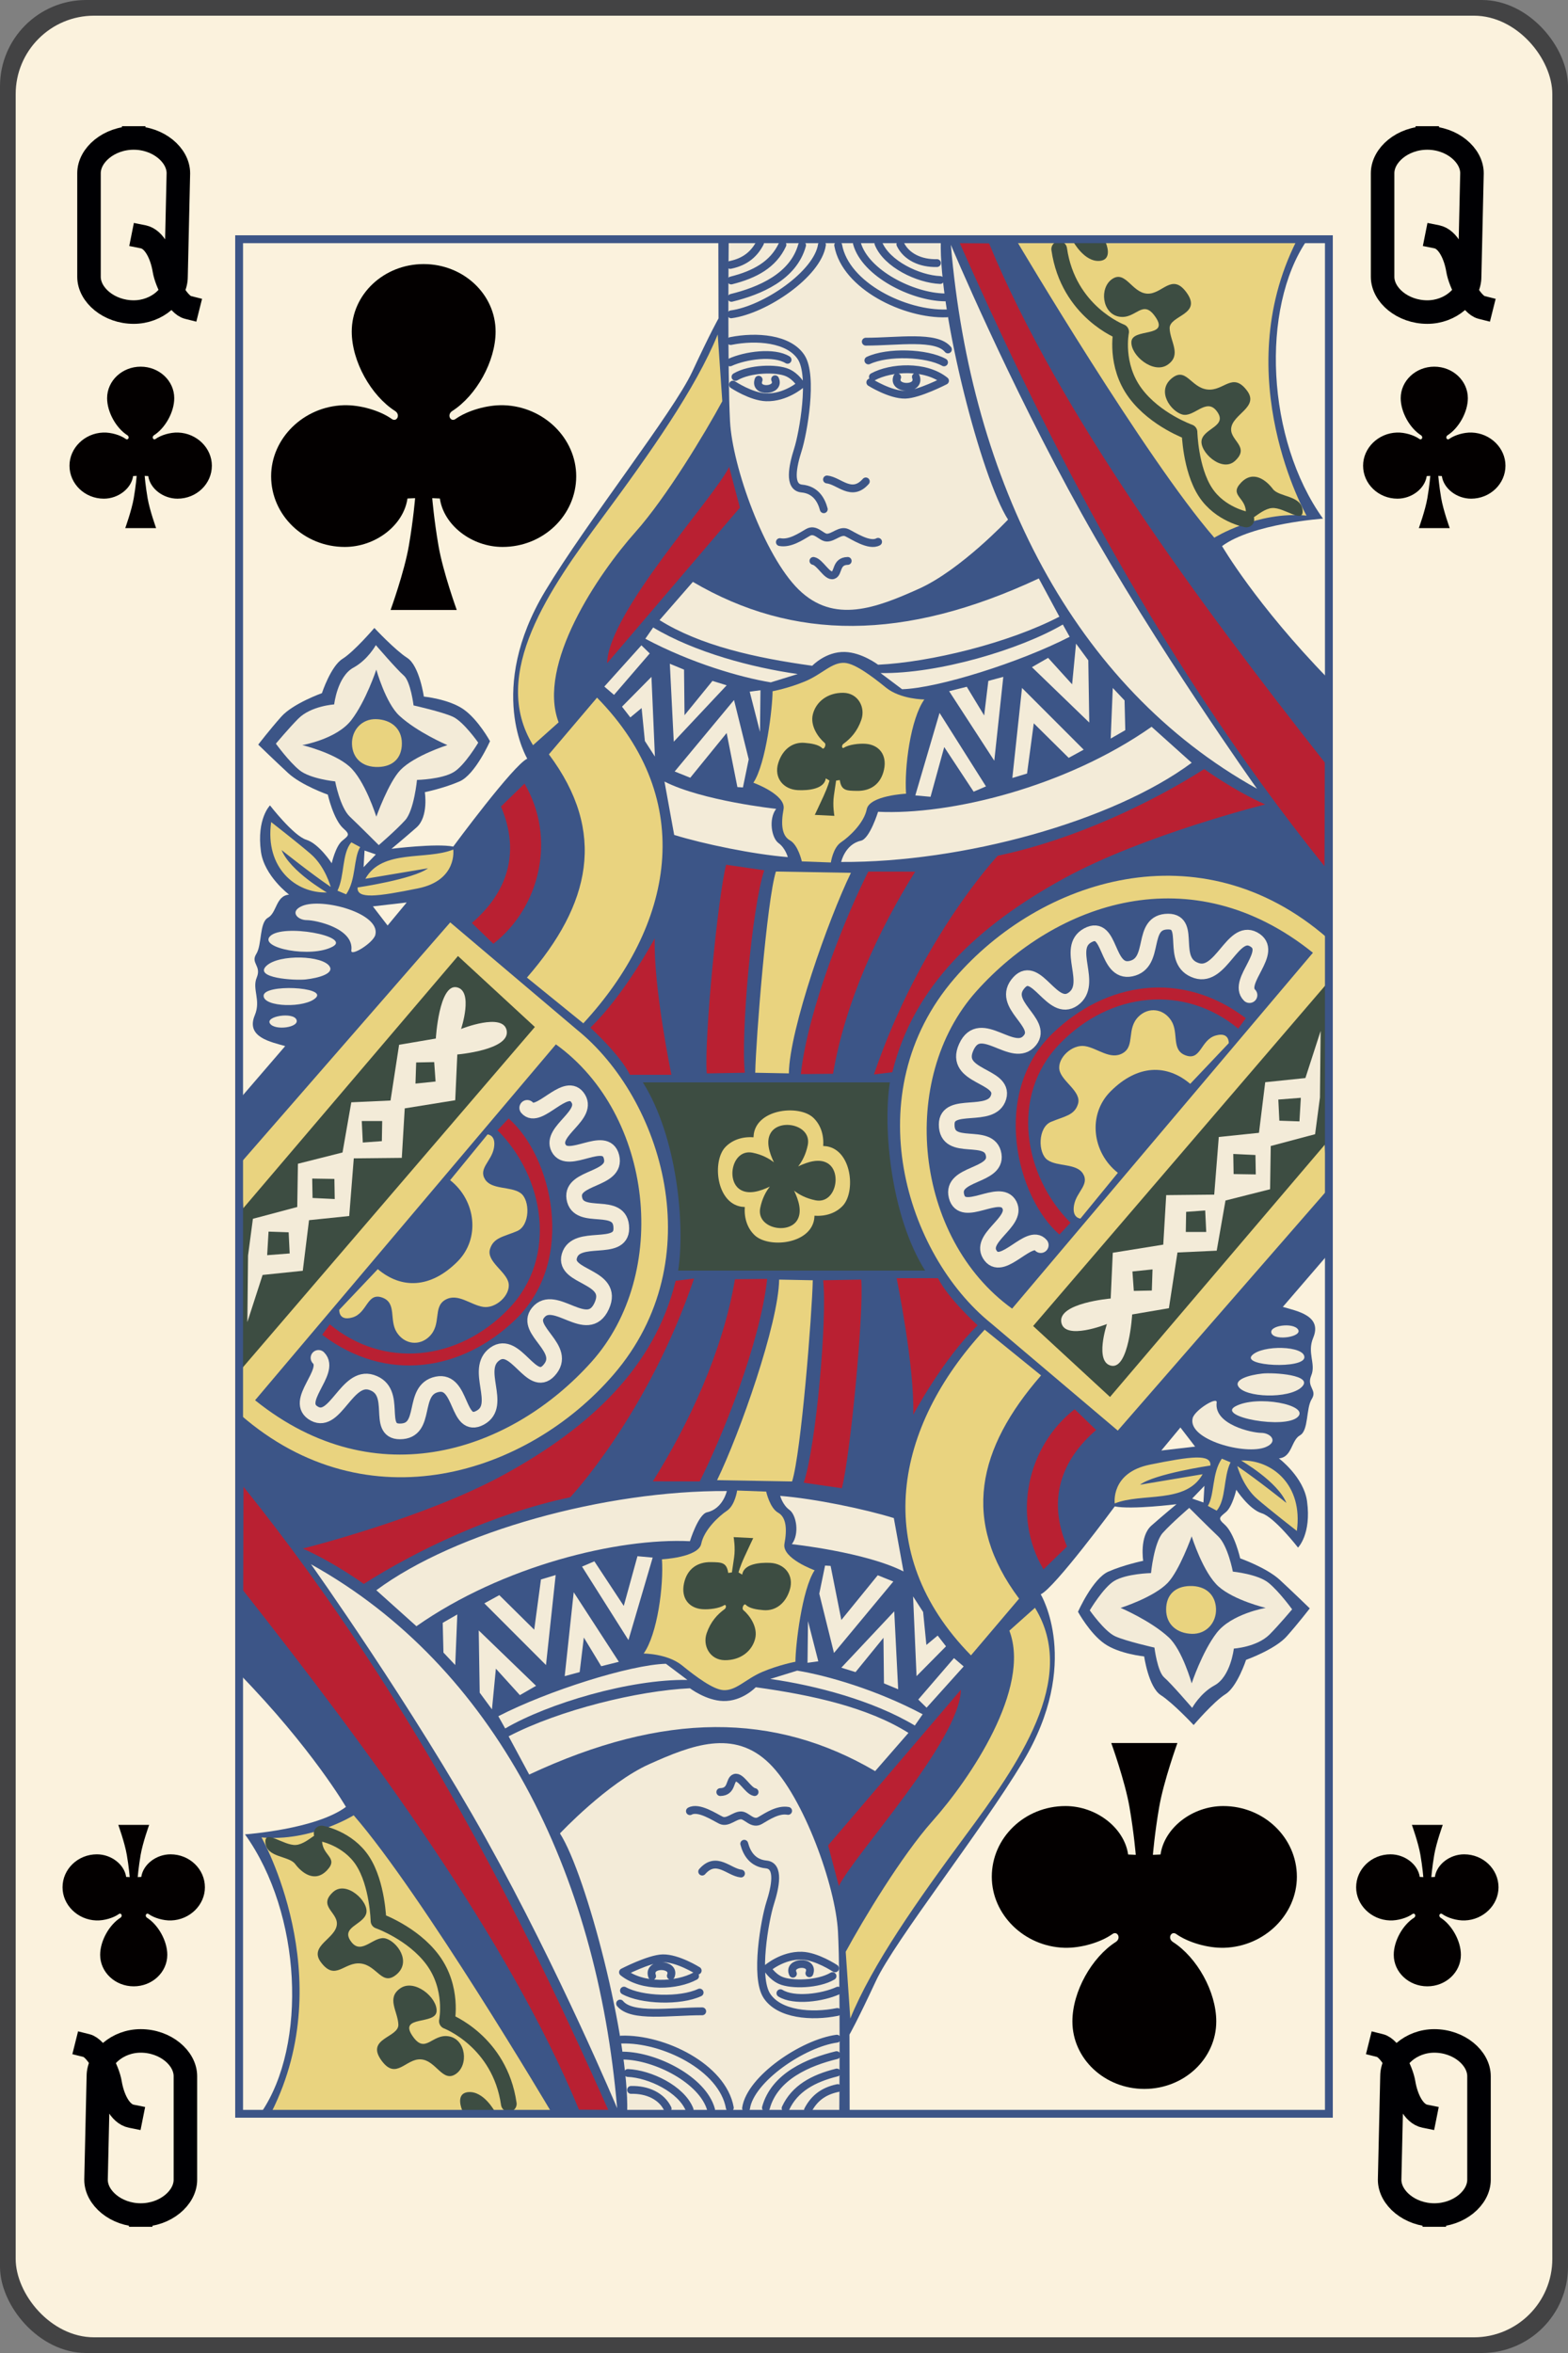 <?xml version="1.0" encoding="UTF-8"?>
<svg xmlns="http://www.w3.org/2000/svg" xmlns:xlink="http://www.w3.org/1999/xlink" xmlns:sodipodi="http://sodipodi.sourceforge.net/DTD/sodipodi-0.dtd" xmlns:inkscape="http://www.inkscape.org/namespaces/inkscape" xmlns:realworld="http://www.rw-designer.com/export-svg" width="200px" height="300px">
  <rect width="100%" height="100%" fill="#808080" stroke="none"/>
  <g>
    <rect fill="#000003" fill-opacity="0.48" height="300" rx="11" ry="11" width="200" x="0" y="0"></rect>
    <rect fill="#fbf2dd" height="296" rx="10" ry="10" width="196" x="2" y="2"></rect>
    <path d="M 17.944 67.331L 19.912 67.331C 19.912 67.331 19.094 65.073 18.825 63.509C 18.558 61.955 18.453 60.677 18.453 60.677L 18.908 60.697C 19.137 62.289 20.808 63.58 22.64 63.58C 25.061 63.58 27.023 61.697 27.023 59.374C 27.023 57.12 25.096 55.228 22.719 55.149C 21.706 55.115 20.522 55.48 19.843 55.965C 19.55 56.174 19.298 55.713 19.647 55.49C 21.071 54.579 22.225 52.543 22.225 50.765C 22.225 48.547 20.308 46.749 17.944 46.749C 15.579 46.749 13.662 48.547 13.662 50.765C 13.662 52.543 14.816 54.579 16.24 55.49C 16.589 55.713 16.337 56.174 16.044 55.965C 15.365 55.48 14.182 55.115 13.168 55.149C 10.791 55.228 8.864 57.12 8.864 59.374C 8.864 61.697 10.826 63.58 13.248 63.58C 15.079 63.58 16.75 62.289 16.98 60.697L 17.434 60.677C 17.434 60.677 17.329 61.955 17.062 63.509C 16.793 65.073 15.975 67.331 15.975 67.331C 15.975 67.331 17.944 67.331 17.944 67.331 z" fill="#030000" fill-rule="evenodd"></path>
    <path d="M 182.944 67.331L 184.912 67.331C 184.912 67.331 184.094 65.073 183.825 63.509C 183.558 61.955 183.454 60.677 183.454 60.677L 183.908 60.697C 184.138 62.289 185.809 63.58 187.64 63.58C 190.061 63.58 192.023 61.697 192.023 59.374C 192.023 57.12 190.096 55.228 187.719 55.149C 186.706 55.115 185.522 55.48 184.843 55.965C 184.55 56.174 184.298 55.713 184.647 55.49C 186.071 54.579 187.225 52.543 187.225 50.765C 187.225 48.547 185.309 46.749 182.944 46.749C 180.579 46.749 178.662 48.547 178.662 50.765C 178.662 52.543 179.816 54.579 181.24 55.49C 181.589 55.713 181.337 56.174 181.044 55.965C 180.365 55.48 179.182 55.115 178.169 55.149C 175.792 55.228 173.864 57.12 173.864 59.374C 173.864 61.697 175.826 63.58 178.247 63.58C 180.078 63.58 181.749 62.289 181.979 60.697L 182.434 60.677C 182.434 60.677 182.329 61.955 182.062 63.509C 181.793 65.073 180.975 67.331 180.975 67.331C 180.975 67.331 182.944 67.331 182.944 67.331 z" fill="#030000" fill-rule="evenodd"></path>
    <path d="M 182.056 232.669L 180.088 232.669C 180.088 232.669 180.906 234.927 181.175 236.491C 181.442 238.045 181.546 239.323 181.546 239.323L 181.092 239.303C 180.862 237.711 179.191 236.42 177.36 236.42C 174.939 236.42 172.977 238.303 172.977 240.626C 172.977 242.88 174.904 244.772 177.281 244.851C 178.294 244.885 179.478 244.52 180.157 244.035C 180.45 243.826 180.702 244.287 180.353 244.51C 178.929 245.421 177.775 247.457 177.775 249.235C 177.775 251.453 179.691 253.251 182.056 253.251C 184.421 253.251 186.338 251.453 186.338 249.235C 186.338 247.457 185.184 245.421 183.76 244.51C 183.411 244.287 183.663 243.826 183.956 244.035C 184.635 244.52 185.818 244.885 186.831 244.851C 189.208 244.772 191.136 242.88 191.136 240.626C 191.136 238.303 189.173 236.42 186.752 236.42C 184.921 236.42 183.25 237.711 183.02 239.303L 182.566 239.323C 182.566 239.323 182.671 238.045 182.938 236.491C 183.207 234.927 184.025 232.669 184.025 232.669C 184.025 232.669 182.056 232.669 182.056 232.669 z" fill="#030000" fill-rule="evenodd"></path>
    <path d="M 17.056 232.669L 15.088 232.669C 15.088 232.669 15.906 234.927 16.175 236.491C 16.442 238.045 16.546 239.323 16.546 239.323L 16.092 239.303C 15.862 237.711 14.191 236.42 12.36 236.42C 9.939 236.42 7.977 238.303 7.977 240.626C 7.977 242.88 9.904 244.772 12.281 244.851C 13.294 244.885 14.478 244.52 15.157 244.035C 15.45 243.826 15.702 244.287 15.353 244.51C 13.929 245.421 12.775 247.457 12.775 249.235C 12.775 251.453 14.691 253.251 17.056 253.251C 19.421 253.251 21.338 251.453 21.338 249.235C 21.338 247.457 20.184 245.421 18.76 244.51C 18.411 244.287 18.663 243.826 18.956 244.035C 19.635 244.52 20.818 244.885 21.831 244.851C 24.208 244.772 26.136 242.88 26.136 240.626C 26.136 238.303 24.174 236.42 21.753 236.42C 19.922 236.42 18.251 237.711 18.021 239.303L 17.566 239.323C 17.566 239.323 17.671 238.045 17.938 236.491C 18.207 234.927 19.025 232.669 19.025 232.669C 19.025 232.669 17.056 232.669 17.056 232.669 z" fill="#030000" fill-rule="evenodd"></path>
    <path d="M 54.039 77.771L 58.258 77.771C 58.258 77.771 56.505 72.932 55.929 69.581C 55.356 66.252 55.132 63.514 55.132 63.514L 56.105 63.557C 56.598 66.969 60.178 69.734 64.103 69.734C 69.29 69.734 73.496 65.7 73.496 60.722C 73.496 55.891 69.366 51.837 64.272 51.667C 62.101 51.595 59.564 52.377 58.109 53.416C 57.481 53.865 56.942 52.878 57.69 52.399C 60.742 50.446 63.214 46.084 63.214 42.274C 63.214 37.522 59.106 33.669 54.039 33.669C 48.972 33.669 44.865 37.522 44.865 42.274C 44.865 46.084 47.337 50.446 50.388 52.399C 51.136 52.878 50.598 53.865 49.969 53.416C 48.515 52.377 45.978 51.595 43.807 51.667C 38.712 51.837 34.583 55.891 34.583 60.722C 34.583 65.7 38.788 69.734 43.976 69.734C 47.901 69.734 51.481 66.969 51.973 63.557L 52.947 63.514C 52.947 63.514 52.723 66.252 52.15 69.581C 51.573 72.932 49.82 77.771 49.82 77.771C 49.82 77.771 54.039 77.771 54.039 77.771 z" fill="#030000" fill-rule="evenodd"></path>
    <path d="M 145.961 222.229L 141.742 222.229C 141.742 222.229 143.494 227.068 144.071 230.419C 144.644 233.748 144.868 236.486 144.868 236.486L 143.895 236.443C 143.403 233.031 139.821 230.266 135.897 230.266C 130.709 230.266 126.504 234.301 126.504 239.278C 126.504 244.109 130.634 248.163 135.728 248.333C 137.899 248.405 140.436 247.623 141.891 246.584C 142.519 246.135 143.058 247.122 142.31 247.601C 139.259 249.554 136.786 253.916 136.786 257.726C 136.786 262.478 140.894 266.331 145.961 266.331C 151.028 266.331 155.135 262.478 155.135 257.726C 155.135 253.916 152.663 249.554 149.612 247.601C 148.864 247.122 149.403 246.135 150.031 246.584C 151.486 247.623 154.022 248.405 156.193 248.333C 161.287 248.163 165.417 244.109 165.417 239.278C 165.417 234.301 161.212 230.266 156.024 230.266C 152.1 230.266 148.519 233.031 148.027 236.443L 147.053 236.486C 147.053 236.486 147.277 233.748 147.85 230.419C 148.427 227.068 150.18 222.229 150.18 222.229C 150.18 222.229 145.961 222.229 145.961 222.229 z" fill="#030000" fill-rule="evenodd"></path>
    <path d="M 17.052 17.589C 13.904 17.589 11.352 19.77 11.352 22.089L 11.352 35.289C 11.352 37.609 13.904 39.789 17.052 39.789C 20.034 39.789 22.452 37.609 22.452 35.289L 22.752 22.089C 22.752 19.77 20.2 17.589 17.052 17.589 M 18.252 30.189C 19.752 30.489 20.652 32.589 20.952 34.389C 21.247 36.165 22.752 38.889 23.952 39.19" fill="none" stroke="#000003" stroke-linecap="square" stroke-width="3"></path>
    <path d="M 182.052 17.589C 178.904 17.589 176.352 19.77 176.352 22.089L 176.352 35.289C 176.352 37.609 178.904 39.789 182.052 39.789C 185.034 39.789 187.452 37.609 187.452 35.289L 187.752 22.089C 187.752 19.77 185.2 17.589 182.052 17.589 M 183.252 30.189C 184.752 30.489 185.652 32.589 185.952 34.389C 186.248 36.165 187.752 38.889 188.952 39.19" fill="none" stroke="#000003" stroke-linecap="square" stroke-width="3"></path>
    <path d="M 182.948 282.411C 186.096 282.411 188.648 280.231 188.648 277.911L 188.648 264.711C 188.648 262.391 186.096 260.211 182.948 260.211C 179.966 260.211 177.548 262.391 177.548 264.711L 177.248 277.911C 177.248 280.231 179.8 282.411 182.948 282.411 M 181.748 269.811C 180.248 269.511 179.348 267.411 179.048 265.611C 178.752 263.835 177.248 261.11 176.048 260.81" fill="none" stroke="#000003" stroke-linecap="square" stroke-width="3"></path>
    <path d="M 17.948 282.411C 21.096 282.411 23.648 280.231 23.648 277.911L 23.648 264.71C 23.648 262.39 21.096 260.21 17.948 260.21C 14.966 260.21 12.548 262.39 12.548 264.71L 12.248 277.911C 12.248 280.231 14.8 282.411 17.948 282.411 M 16.748 269.811C 15.248 269.511 14.348 267.411 14.048 265.611C 13.752 263.835 12.248 261.11 11.048 260.81" fill="none" stroke="#000003" stroke-linecap="square" stroke-width="3"></path>
    <path d="M 166.674 30.672C 160.799 39.297 161.5 56 168.75 66.125C 168.75 66.125 159.75 66.75 155.875 69.625C 155.875 69.625 160.188 77.062 169.438 86.562L 169.231 154.978L 30.5 155.875L 30.562 140.125L 36.375 133.375C 34.607 132.845 31.31 132.276 32.5 129.438C 33.312 127.501 32.125 126.125 32.75 124.625C 33.375 123.125 31.938 122.812 32.688 121.625C 33.438 120.438 33.062 117.625 34.188 117C 35.312 116.375 35.188 114.188 36.875 114.063C 36.875 114.063 33.699 111.675 33.282 108.572C 32.719 104.384 34.438 102.688 34.438 102.688C 34.438 102.688 37.438 106.563 39.062 107.063C 40.688 107.563 42.312 110.063 42.312 110.063C 42.312 110.063 42.796 107.921 43.625 107.219C 44.438 106.532 44.719 106.438 43.801 105.628C 42.535 104.51 41.812 101.313 41.812 101.313C 41.812 101.313 38.438 100.125 36.75 98.562C 35.062 97 32.938 94.938 32.938 94.938C 32.938 94.938 34.375 93.062 35.875 91.375C 37.375 89.688 41.062 88.375 41.062 88.375C 41.062 88.375 42.188 84.938 43.688 84C 45.188 83.062 47.75 80.062 47.75 80.062C 47.75 80.062 50.375 82.875 51.938 83.875C 53.5 84.875 54.062 88.812 54.062 88.812C 54.062 88.812 57.25 89.125 59.125 90.438C 61 91.75 62.5 94.5 62.5 94.5C 62.5 94.5 60.625 98.75 58.625 99.625C 56.625 100.5 54.188 101 54.188 101C 54.188 101 54.688 104.125 53.125 105.5C 51.562 106.875 49.934 108.219 49.934 108.219C 49.934 108.219 55.688 107.501 57.812 107.938C 57.812 107.938 65.488 97.523 67.256 96.728C 67.256 96.728 61.953 87.977 69.554 75.337C 74.865 66.503 85.904 52.532 88.29 47.405C 90.676 42.279 91.648 40.599 91.648 40.599L 91.624 30.539C 91.624 30.539 166.674 30.672 166.674 30.672 z M 49.438 118L 51.875 115.063L 47.562 115.563C 47.562 115.563 49.438 118 49.438 118 z M 46.5 108.438L 47.938 108.938L 46.375 110.563C 46.375 110.563 46.5 108.438 46.5 108.438 z" fill="#3c5587" fill-rule="evenodd"></path>
    <path d="M 33.326 269.328C 39.201 260.703 38.5 244 31.25 233.875C 31.25 233.875 40.25 233.25 44.125 230.375C 44.125 230.375 39.812 222.937 30.562 213.437L 30.769 145.022L 169.5 144.125L 169.438 159.875L 163.625 166.625C 165.393 167.155 168.69 167.724 167.5 170.562C 166.688 172.499 167.875 173.875 167.25 175.375C 166.625 176.875 168.063 177.188 167.313 178.375C 166.563 179.562 166.938 182.375 165.813 183C 164.688 183.625 164.812 185.812 163.125 185.937C 163.125 185.937 166.301 188.325 166.718 191.428C 167.281 195.616 165.563 197.312 165.563 197.312C 165.563 197.312 162.563 193.437 160.938 192.937C 159.313 192.437 157.688 189.937 157.688 189.937C 157.688 189.937 157.204 192.079 156.375 192.781C 155.562 193.468 155.281 193.562 156.199 194.372C 157.465 195.49 158.188 198.687 158.188 198.687C 158.188 198.687 161.562 199.876 163.25 201.438C 164.938 203.001 167.063 205.063 167.063 205.063C 167.063 205.063 165.625 206.938 164.125 208.625C 162.625 210.312 158.938 211.625 158.938 211.625C 158.938 211.625 157.813 215.062 156.313 216C 154.813 216.938 152.25 219.938 152.25 219.938C 152.25 219.938 149.626 217.125 148.063 216.125C 146.501 215.125 145.938 211.188 145.938 211.188C 145.938 211.188 142.75 210.876 140.875 209.563C 139 208.251 137.5 205.5 137.5 205.5C 137.5 205.5 139.375 201.25 141.375 200.375C 143.375 199.5 145.813 199 145.813 199C 145.813 199 145.312 195.875 146.875 194.5C 148.438 193.125 150.066 191.781 150.066 191.781C 150.066 191.781 144.313 192.499 142.188 192.062C 142.188 192.062 134.512 202.476 132.744 203.272C 132.744 203.272 138.047 212.023 130.446 224.663C 125.134 233.497 114.096 247.468 111.71 252.595C 109.324 257.722 108.352 259.401 108.352 259.401L 108.376 269.461C 108.376 269.461 33.326 269.328 33.326 269.328 z M 150.563 182L 148.125 184.937L 152.438 184.437C 152.438 184.437 150.563 182 150.563 182 z M 153.5 191.562L 152.063 191.062L 153.625 189.437C 153.625 189.437 153.5 191.562 153.5 191.562 z" fill="#3c5587" fill-rule="evenodd"></path>
    <path d="M 129.814 30.938C 129.814 30.938 146.141 58.495 154.887 68.556C 154.887 68.556 160.35 65.152 166.647 65.736C 166.647 65.736 156.632 48.072 165.361 30.732C 165.361 30.732 129.814 30.938 129.814 30.938 z" fill="#e9d37f" fill-rule="evenodd"></path>
    <path d="M 71.254 92.096C 68.455 84.748 76.268 73.201 81.05 67.835C 85.006 63.395 89.913 55.238 92.128 51.156L 91.545 42.641C 88.746 49.523 82.917 57.773 76.851 65.969C 70.204 74.95 62.391 85.914 67.988 95.012C 67.988 95.012 71.254 92.096 71.254 92.096 z" fill="#e9d37f" fill-rule="evenodd"></path>
    <path d="M 70.012 96.179C 77.434 106.093 75.335 115.308 67.211 124.639L 74.402 130.471C 85.831 118.107 89.096 102.127 76.152 88.947C 76.152 88.947 70.012 96.179 70.012 96.179 z" fill="#e9d37f" fill-rule="evenodd"></path>
    <path d="M 30.722 152.619L 57.979 120.676L 69.526 130.74L 30.598 175.711C 30.598 175.711 30.722 152.619 30.722 152.619 z" fill="#3d4d42" fill-rule="evenodd"></path>
    <path d="M 57.426 117.603L 73.597 131.291C 84.431 140.035 90.894 160.597 78.251 175.261C 67.289 187.975 46.88 194.507 30.68 180.393L 30.693 174.667L 68.222 130.938L 58.416 121.891L 31.023 154.051L 30.693 148.279C 30.693 148.279 57.426 117.603 57.426 117.603 z M 70.904 133.154C 83.382 142.135 85.481 162.431 75.452 173.628C 65.323 184.938 48.047 191.008 32.536 178.527C 32.536 178.527 70.904 133.154 70.904 133.154 z" fill="#e9d37f" fill-rule="evenodd"></path>
    <path d="M 98.969 111.118C 97.814 114.747 96.412 132.564 96.33 136.771L 100.619 136.854C 100.701 131.245 105.649 117.222 108.536 111.283C 108.536 111.283 98.969 111.118 98.969 111.118 z" fill="#e9d37f" fill-rule="evenodd"></path>
    <path d="M 102.741 86.848C 100.598 87.752 98.542 88.131 98.542 88.131C 98.542 90.114 97.726 97.345 96.093 99.795C 96.093 99.795 100.292 101.311 99.942 103.177C 99.592 105.043 99.708 106.56 100.758 107.143C 101.808 107.726 102.274 109.826 102.274 109.826L 105.979 109.963C 105.979 109.963 106.239 108.076 107.289 107.376C 108.339 106.676 110.204 104.927 110.554 103.177C 110.904 101.427 115.569 101.194 115.569 101.194C 115.336 97.811 116.152 91.63 117.901 89.18C 117.901 89.18 114.869 89.18 113.003 87.664C 111.137 86.148 109.035 84.606 107.755 84.515C 106.122 84.398 104.884 85.944 102.741 86.848 z" fill="#e9d37f" fill-rule="evenodd"></path>
    <path d="M 41.691 113.784C 37.773 113.908 33.771 110.7 34.587 104.81C 34.587 104.81 38.031 107.488 39.65 108.893C 41.484 110.485 42.186 113.082 42.186 113.082C 39.629 111.35 35.917 108.381 35.917 108.381C 37.031 111.103 41.691 113.784 41.691 113.784 z M 46.602 112.042C 48.742 108.216 54.35 109.716 57.814 108.314C 57.814 108.314 58.371 112.244 53.31 113.267C 48.119 114.317 45.494 114.666 45.611 113.15C 45.611 113.15 52.727 112.101 54.593 110.701C 54.593 110.701 46.602 112.042 46.602 112.042 z M 43.045 113.558C 43.978 111.633 43.583 108.853 44.808 107.395L 45.938 108C 45.063 109.458 45.436 112.159 44.153 114.025C 44.153 114.025 43.045 113.558 43.045 113.558 z M 47.989 91.689C 49.856 91.748 51.259 92.859 51.259 94.783C 51.259 96.711 50.062 97.738 48.255 97.788C 46.155 97.847 44.955 96.621 44.896 94.871C 44.838 93.122 46.123 91.631 47.989 91.689 z" fill="#e9d37f" fill-rule="evenodd"></path>
    <path d="M 92.948 30.777L 120 30.695C 119.753 40.016 125.196 60.967 128.577 66.246C 128.577 66.246 122.536 72.676 117.196 75.072C 111.81 77.489 106.392 79.609 101.856 75.154C 97.499 70.876 93.423 59.545 93.115 53.722C 92.784 47.439 92.948 30.777 92.948 30.777 z" fill="#f3ebd8" fill-rule="evenodd"></path>
    <path d="M 160.33 100.56C 136.91 87.547 123.849 61.42 121.283 31.21C 121.283 31.21 128.654 48.772 137.979 65.504C 147.405 82.415 160.33 100.56 160.33 100.56 z" fill="#f3ebd8" fill-rule="evenodd"></path>
    <path d="M 93.263 40.075C 97.579 39.491 104.287 34.943 104.84 31.21 M 93.294 37.975C 96.88 37.1 101.196 35.292 102.304 31.268 M 93.263 35.759C 96.296 35.001 98.629 33.718 99.796 31.21 M 93.147 33.776C 95.13 33.368 96.238 32.318 96.938 30.977 M 120.735 39.958C 115.427 40.133 107.845 36.459 106.912 31.268 M 120.502 37.917C 116.361 37.858 110.353 34.826 109.303 31.035 M 119.918 35.701C 117.118 35.584 113.094 33.659 112.044 31.035 M 119.51 33.543C 117.41 33.601 115.602 32.726 114.844 31.152" fill="none" stroke="#3c5587" stroke-linecap="round" stroke-linejoin="round"></path>
    <path d="M 93.196 43.48C 96.496 42.82 100.619 43.15 102.186 45.542C 103.753 47.934 102.433 55.276 101.773 57.338C 101.113 59.4 100.536 62.122 102.268 62.287C 104 62.452 104.742 63.689 105.072 64.926 M 105.485 61.132C 107.052 61.297 108.619 63.441 110.433 61.379 M 93.113 46.202C 95.093 45.295 98.722 44.8 100.454 45.872 M 110.433 43.563C 114.557 43.563 119.422 42.738 120.907 44.552 M 110.763 45.955C 113.237 44.8 118.185 44.965 120.412 46.202 M 93.814 48.051C 95.629 46.979 99.052 46.891 100.454 47.516C 101.54 48 102.144 49.041 102.144 49.041C 102.144 49.041 100.206 50.732 97.732 50.656C 95.829 50.598 93.484 49.041 93.484 49.041 M 111.34 48.051C 113.608 46.814 118.021 46.526 120.536 48.546C 120.536 48.546 117.179 50.282 115.464 50.32C 113.567 50.361 111.01 48.753 111.01 48.753 M 96.763 48.414C 96.117 50.118 99.582 49.891 98.863 48.356 M 114.433 48.093C 113.814 49.701 117.444 49.783 116.825 48.051 M 99.475 69.118C 100.758 69.352 102.102 68.441 103.052 67.887C 104.042 67.309 104.742 68.546 105.485 68.546C 106.351 68.546 107.175 67.515 108.041 67.928C 108.805 68.292 110.887 69.701 112 69.082 M 103.753 71.516C 104.619 71.68 105.484 73.577 106.268 73.33C 106.993 73.101 106.557 71.557 108.124 71.516" fill="none" stroke="#3c5587" stroke-linecap="round" stroke-linejoin="round"></path>
    <path d="M 84.755 99.645C 89.616 102.12 99 103.125 99 103.125C 98 104.438 98.413 106.854 99.312 107.5C 100.174 108.119 100.486 109.279 100.486 109.279C 96.067 108.925 89.704 107.6 85.992 106.451C 85.992 106.451 84.755 99.645 84.755 99.645 z M 107.291 109.898C 122.757 109.986 141.875 104.75 152 97.25L 146.885 92.662C 135.926 100.352 121.191 103.942 112 103.5C 112 103.5 110.938 106.938 109.813 107.188C 107.785 107.639 107.291 109.898 107.291 109.898 z" fill="#f3ebd8" fill-rule="evenodd"></path>
    <path d="M 88.375 74.188C 101.193 81.701 115.296 81.79 132.5 73.75L 135.125 78.625C 128.625 82 118.625 84.438 112 84.751C 112 84.751 109.938 83.181 107.75 83.125C 105.312 83.062 103.602 84.883 103.602 84.883C 96.352 83.883 89.312 82.312 84.125 79.062C 84.125 79.062 88.375 74.188 88.375 74.188 z" fill="#f3ebd8" fill-rule="evenodd"></path>
    <path d="M 92.688 87.375L 85.938 94.562L 85.438 84.625L 87.25 85.375L 87.312 91.188L 90.875 86.812C 90.875 86.812 92.688 87.375 92.688 87.375 z M 83.536 96.463L 83.094 86.298L 79.337 90.098L 80.398 91.469L 81.838 90.275L 82.254 94.474C 82.254 94.474 83.536 96.463 83.536 96.463 z M 78.32 88.596L 82.875 83.312L 81.812 82.276L 77.083 87.535C 77.083 87.535 78.32 88.596 78.32 88.596 z M 82.312 81.438C 88.188 84.562 94.5 86.375 98.312 87L 101.75 85.938C 96 85.125 88.625 83.188 83.312 80C 83.312 80 82.312 81.438 82.312 81.438 z M 112.313 85.812C 119.626 85.938 130.126 82.812 135.563 79.625L 136.438 81.188C 130.126 84.438 119.626 87.75 115.063 87.875C 115.063 87.875 112.313 85.812 112.313 85.812 z M 131.86 92.22L 136.313 96.625L 138.224 95.579L 130.358 87.712L 129.125 99.188L 131 98.625C 131 98.625 131.86 92.22 131.86 92.22 z M 131.625 85.062L 133.688 83.875L 136.75 87.25L 137.25 82.062L 138.813 84.188L 138.938 92.125C 138.938 92.125 131.625 85.062 131.625 85.062 z M 126.823 96.993L 127.972 86.298L 126.063 86.812L 125.531 91.219L 123.313 87.562L 121.063 88.125C 121.063 88.125 126.823 96.993 126.823 96.993 z M 116.748 101.412L 119.841 90.894L 125.762 100.263L 124.188 100.938L 120.438 95.25L 118.692 101.589C 118.692 101.589 116.748 101.412 116.748 101.412 z M 141.67 94.164L 141.935 87.712L 143.438 89.303L 143.531 93.094C 143.531 93.094 141.67 94.164 141.67 94.164 z M 95.625 88.188L 97 88L 96.938 93.312C 96.938 93.312 95.625 88.188 95.625 88.188 z M 94.055 100.352L 92.685 93.457L 88.044 99.159L 86.055 98.363L 93.625 89.25L 95.5 96.812L 94.762 100.396C 94.762 100.396 94.055 100.352 94.055 100.352 z" fill="#f3ebd8" fill-rule="evenodd"></path>
    <path d="M 47.938 82.25C 47.938 82.25 46.922 84.117 45.083 85.121C 43.02 86.246 42.625 89.812 42.625 89.812C 42.625 89.812 39.68 89.993 38.055 91.618C 36.923 92.749 35.188 94.812 35.188 94.812C 35.188 94.812 36.812 97.062 38.188 98.188C 39.562 99.312 42.75 99.625 42.75 99.625C 42.75 99.625 43.375 102.938 44.625 104.125C 46.012 105.443 48.312 107.75 48.312 107.75C 48.312 107.75 50.562 105.813 51.688 104.563C 52.812 103.313 53.188 99.438 53.188 99.438C 53.188 99.438 56.312 99.375 57.875 98.438C 59.273 97.599 61 94.688 61 94.688C 61 94.688 59.125 92 57.75 91.375C 56.375 90.75 52.75 89.938 52.75 89.938C 52.75 89.938 52.375 86.875 51.5 86.125C 50.625 85.375 47.938 82.25 47.938 82.25 z M 57.062 95C 57.062 95 53.235 93.371 50.938 91.25C 49.183 89.63 48 85.375 48 85.375C 48 85.375 46.673 89.394 44.812 91.812C 42.938 94.25 38.562 95 38.562 95C 38.562 95 42.543 95.95 44.543 97.7C 46.543 99.45 48 104.125 48 104.125C 48 104.125 49.562 99.75 51.062 98.188C 52.842 96.334 57.062 95 57.062 95 z" fill="#f3ebd8" fill-rule="evenodd"></path>
    <path d="M 34.438 119.375C 36.029 117.715 44.857 119.368 42.438 120.688C 39.688 122.188 33 120.875 34.438 119.375 z M 34 123.125C 35.625 121.625 41.237 121.805 42.062 123.25C 42.562 124.125 40.688 124.688 39 124.875C 37.584 125.032 32.291 124.702 34 123.125 z M 33.625 126.938C 33.688 125.438 41.625 125.813 40.312 127.188C 39 128.563 33.562 128.438 33.625 126.938 z M 34.438 130.5C 33.812 129.562 37.375 129 37.812 130C 38.25 131 35.062 131.438 34.438 130.5 z M 47.875 119.188C 47.617 120.219 44.702 122.015 44.812 121.188C 45.188 118.376 40.312 117.313 39.125 117.313C 37.938 117.313 36.884 116.196 38.562 115.5C 41.125 114.438 48.562 116.438 47.875 119.188 z" fill="#f3ebd8" fill-rule="evenodd"></path>
    <path d="M 93 59.531C 91.188 63.375 77.562 78.062 77.438 84.562L 94.375 64.719C 94.375 64.719 93 59.531 93 59.531 z" fill="#b92032" fill-rule="evenodd"></path>
    <path d="M 63.898 102.827C 66.46 108.838 64.605 113.875 60.186 117.676L 62.925 120.328C 68.935 115.643 70.968 106.804 66.902 99.91C 66.902 99.91 63.898 102.827 63.898 102.827 z" fill="#b92032" fill-rule="evenodd"></path>
    <path d="M 122.404 30.965C 131.875 52.25 146.29 82.273 168.938 110.438L 169 97.25C 152.75 76.625 135.125 52.75 126.144 31.009C 126.144 31.009 122.404 30.965 122.404 30.965 z" fill="#b92032" fill-rule="evenodd"></path>
    <path d="M 85.638 137.034L 80.354 137.034C 79.062 134.437 75.298 131.024 75.298 131.024C 79.735 126.737 83.517 119.621 83.517 119.621C 83.315 125.764 85.638 137.034 85.638 137.034 z" fill="#b92032" fill-rule="evenodd"></path>
    <path d="M 90.146 136.857C 89.792 132.614 91.56 114.318 92.62 110.252L 97.481 110.959C 95.89 115.732 94.476 131.996 95.007 136.769C 95.007 136.769 90.146 136.857 90.146 136.857 z" fill="#b92032" fill-rule="evenodd"></path>
    <path d="M 102.144 136.946C 103.072 128.593 107.934 116.704 110.75 111.125L 116.729 111.136C 112.177 118.384 107.801 127.709 106.254 136.902C 106.254 136.902 102.144 136.946 102.144 136.946 z M 111.47 136.99C 117.375 119.625 127.265 109.103 127.265 109.103C 137.25 107 147 102.25 153.601 98.054C 153.601 98.054 157.312 100.751 161.375 102.563C 161.375 102.563 145.868 106.432 135.743 111.975C 124.664 118.04 116.501 125.739 113.819 136.703C 113.819 136.703 111.47 136.99 111.47 136.99 z" fill="#b92032" fill-rule="evenodd"></path>
    <path d="M 135.102 31.76C 136.25 39.75 143 42.312 143 42.312C 143 42.312 142.134 46.532 144.828 50.145C 147.375 53.562 151.724 55.096 151.724 55.096C 151.724 55.096 151.833 59.81 153.75 62.75C 155.625 65.625 158.974 66.233 158.974 66.233" fill="none" stroke="#3d4d42" stroke-linecap="round" stroke-linejoin="round" stroke-width="2"></path>
    <path d="M 149.392 48.289C 151.267 46.664 151.864 49.409 153.989 49.659C 156.114 49.909 157.207 47.337 159.063 49.812C 160.66 51.942 157.125 52.812 157.031 54.688C 156.955 56.215 159.454 56.987 157.525 58.764C 155.844 60.312 152.906 57.562 153.281 56.062C 153.656 54.562 156.656 54.312 155.182 52.4C 153.843 50.661 152.284 53.286 150.781 52.844C 149.337 52.419 147.517 49.914 149.392 48.289 z M 151.337 37.285C 153.423 40.146 149.126 40.188 149.188 41.875C 149.251 43.562 150.751 45.25 148.938 46.5C 147.126 47.75 144.188 45.312 144.313 43.562C 144.438 41.812 149.126 43.062 147.438 40.5C 145.751 37.938 144.938 40.75 142.75 40.375C 140.562 40 140.188 36.688 141.875 35.562C 143.562 34.438 144.376 37.312 146.313 37.438C 148.251 37.562 149.464 34.715 151.337 37.285 z M 158.285 61.548C 159.876 59.869 161.556 61.283 162.351 62.343C 163.146 63.404 165.967 63.139 166.144 65.04C 166.316 66.888 163.815 64.654 162.254 64.774C 160.53 64.907 158.727 67.647 158.904 65.526C 159.081 63.404 156.694 63.227 158.285 61.548 z M 140.243 33.263C 138.291 33.409 136.884 30.788 136.884 30.788L 141.052 30.965C 141.052 30.965 142.011 33.13 140.243 33.263 z" fill="#3d4d42" fill-rule="evenodd"></path>
    <path d="M 54.762 170.402C 56.351 168.845 55.204 166.689 56.75 165.75C 58.352 164.776 60 166.375 61.625 166.625C 63.25 166.875 65.125 165.125 64.875 163.625C 64.625 162.125 62.011 160.856 62.5 159.25C 62.948 157.779 64.235 157.686 65.945 156.966C 67.624 156.259 67.637 152.98 66.387 152.105C 65.137 151.23 62.718 151.707 61.875 150.375C 60.989 148.975 62.688 148.062 63 146.375C 63.312 144.688 62.188 144.636 62.188 144.636L 57.414 150.47C 60.685 153.033 61.309 157.89 58.343 160.856C 54.895 164.303 51.182 164.347 48.188 161.813L 43.271 166.999C 43.271 166.999 43.166 168.489 44.95 167.971C 46.888 167.408 46.793 164.696 48.796 165.452C 50.638 166.148 49.608 168.309 50.608 169.872C 51.608 171.434 53.508 171.631 54.762 170.402 z" fill="#e9d37f" fill-rule="evenodd"></path>
    <path d="M 40.625 173.125C 42.393 174.893 37.257 178.72 40.125 180.25C 42.776 181.664 44.25 175.25 47.375 176.25C 50.926 177.386 47.875 182.5 51 182.5C 54.641 182.5 52.392 177.207 55.75 176.5C 58.983 175.819 58.25 182.375 61.25 180.75C 64.209 179.147 60.385 174.57 63.125 172.625C 65.776 170.744 67.79 177.137 70 174.75C 72.59 171.952 66.797 169.66 68.625 167.375C 70.746 164.723 74.941 170.482 76.75 166.5C 78.518 162.611 71.793 162.963 72.625 160.125C 73.49 157.175 79.25 159.75 79.25 156.625C 79.25 152.903 73.75 155.875 73.25 152.75C 72.804 149.965 78.75 150.5 78 147.5C 77.251 144.505 72.454 148.691 71.25 146.375C 70.101 144.165 75.375 142.125 73.625 139.875C 72.051 137.852 68.664 142.929 67.25 141.25" fill="none" stroke="#f3ebd8" stroke-linecap="round" stroke-linejoin="round" stroke-width="2"></path>
    <path d="M 106.427 104.021C 106.427 104.021 106.177 102.709 106.365 101.427C 106.561 100.09 106.646 99.521 106.646 99.521L 107.115 99.459C 107.312 100.824 107.989 100.811 109.302 100.834C 111.052 100.865 112.349 99.974 112.752 98.142C 113.177 96.209 112.084 94.959 110.427 94.834C 109.561 94.769 108.271 94.928 107.646 95.334C 107.387 95.502 107.295 95.042 107.583 94.834C 108.489 94.178 109.353 93.255 109.864 91.771C 110.42 90.158 109.429 88.362 107.58 88.331C 105.553 88.296 104.072 89.483 103.677 91.084C 103.312 92.564 104.396 94.053 105.177 94.709C 105.449 94.937 105.098 95.624 104.884 95.402C 104.427 94.928 103.48 94.778 102.614 94.709C 101.051 94.584 99.802 95.584 99.271 97.271C 98.673 99.171 99.929 100.654 101.771 100.74C 103.115 100.802 105.136 100.605 105.333 99.24L 105.802 99.521C 105.802 99.521 105.614 100.261 105.052 101.49C 104.552 102.583 103.927 103.896 103.927 103.896C 103.927 103.896 106.427 104.021 106.427 104.021 z" fill="#3d4d42" fill-rule="evenodd"></path>
    <path d="M 63.456 144.105C 69.375 150 71.252 160.252 64.875 166.875C 58.375 173.625 48.875 174.5 42.068 168.855L 41.096 170.181C 49.25 176.375 58.931 174.833 65.753 168.236C 73.625 160.625 70.375 147.375 64.87 142.603C 64.87 142.603 63.456 144.105 63.456 144.105 z" fill="#b92032" fill-rule="evenodd"></path>
    <path d="M 31.639 160.077L 32.258 155.392L 37.914 153.889L 38 148.375L 43.688 146.938L 44.808 140.542L 49.812 140.313L 50.906 133.206L 55.59 132.41C 55.59 132.41 55.996 125.424 58.25 125.875C 60.438 126.312 58.812 131.188 58.812 131.188C 58.812 131.188 64.16 129.049 64.625 131.375C 65.125 133.875 58.33 134.443 58.33 134.443L 58.065 140.277L 51.625 141.313L 51.25 147.625L 45.125 147.688L 44.543 155.038L 39.417 155.569L 38.621 162.021L 33.495 162.552L 31.551 168.562C 31.551 168.562 31.639 160.077 31.639 160.077 z M 53.083 135.46L 55.381 135.415L 55.558 137.89L 52.995 138.156C 52.995 138.156 53.083 135.46 53.083 135.46 z M 48.751 142.929L 46.144 142.929L 46.276 145.669L 48.707 145.492C 48.707 145.492 48.751 142.929 48.751 142.929 z M 39.823 150.265L 42.652 150.309L 42.696 152.873L 39.867 152.74C 39.867 152.74 39.823 150.265 39.823 150.265 z M 34.254 157.027L 36.818 157.115L 36.95 159.811L 34.077 160.032C 34.077 160.032 34.254 157.027 34.254 157.027 z" fill="#f3ebd8" fill-rule="evenodd"></path>
    <path d="M 70.186 269.062C 70.186 269.062 53.859 241.505 45.113 231.444C 45.113 231.444 39.65 234.847 33.353 234.264C 33.353 234.264 43.368 251.928 34.639 269.268C 34.639 269.268 70.186 269.062 70.186 269.062 z" fill="#e9d37f" fill-rule="evenodd"></path>
    <path d="M 128.746 207.904C 131.545 215.252 123.731 226.8 118.95 232.165C 114.993 236.605 110.088 244.762 107.872 248.844L 108.455 257.359C 111.254 250.477 117.083 242.226 123.149 234.031C 129.796 225.05 137.61 214.086 132.012 204.988C 132.012 204.988 128.746 207.904 128.746 207.904 z" fill="#e9d37f" fill-rule="evenodd"></path>
    <path d="M 129.988 203.821C 122.565 193.907 124.665 184.692 132.789 175.361L 125.598 169.529C 114.169 181.893 110.903 197.873 123.848 211.053C 123.848 211.053 129.988 203.821 129.988 203.821 z" fill="#e9d37f" fill-rule="evenodd"></path>
    <path d="M 169.278 147.381L 142.021 179.324L 130.474 169.26L 169.402 124.289C 169.402 124.289 169.278 147.381 169.278 147.381 z" fill="#3d4d42" fill-rule="evenodd"></path>
    <path d="M 142.574 182.397L 126.403 168.709C 115.569 159.965 109.105 139.403 121.749 124.739C 132.711 112.025 153.119 105.493 169.32 119.607L 169.307 125.333L 131.778 169.062L 141.584 178.109L 168.977 145.949L 169.307 151.721C 169.307 151.721 142.574 182.397 142.574 182.397 z M 129.096 166.846C 116.618 157.865 114.519 137.57 124.548 126.372C 134.677 115.062 151.954 108.992 167.464 121.473C 167.464 121.473 129.096 166.846 129.096 166.846 z" fill="#e9d37f" fill-rule="evenodd"></path>
    <path d="M 101.031 188.882C 102.186 185.253 103.588 167.436 103.67 163.229L 99.381 163.146C 99.299 168.755 94.351 182.778 91.464 188.717C 91.464 188.717 101.031 188.882 101.031 188.882 z" fill="#e9d37f" fill-rule="evenodd"></path>
    <path d="M 97.259 213.152C 99.402 212.248 101.458 211.869 101.458 211.869C 101.458 209.886 102.274 202.654 103.907 200.205C 103.907 200.205 99.708 198.689 100.058 196.823C 100.408 194.957 100.292 193.44 99.242 192.857C 98.192 192.274 97.726 190.174 97.726 190.174L 94.021 190.037C 94.021 190.037 93.761 191.924 92.711 192.624C 91.661 193.324 89.796 195.073 89.446 196.823C 89.096 198.573 84.431 198.806 84.431 198.806C 84.664 202.189 83.848 208.371 82.099 210.82C 82.099 210.82 85.131 210.82 86.997 212.336C 88.863 213.852 90.966 215.394 92.245 215.485C 93.878 215.602 95.116 214.056 97.259 213.152 z" fill="#e9d37f" fill-rule="evenodd"></path>
    <path d="M 158.309 186.216C 162.227 186.092 166.23 189.3 165.413 195.19C 165.413 195.19 161.969 192.512 160.35 191.107C 158.516 189.515 157.814 186.918 157.814 186.918C 160.371 188.65 164.082 191.619 164.082 191.619C 162.969 188.897 158.309 186.216 158.309 186.216 z M 153.397 187.958C 151.257 191.784 145.65 190.284 142.186 191.686C 142.186 191.686 141.629 187.756 146.69 186.733C 151.881 185.683 154.506 185.334 154.389 186.85C 154.389 186.85 147.273 187.899 145.407 189.299C 145.407 189.299 153.397 187.958 153.397 187.958 z M 156.955 186.442C 156.022 188.367 156.417 191.147 155.192 192.605L 154.063 192C 154.938 190.542 154.564 187.841 155.847 185.975C 155.847 185.975 156.955 186.442 156.955 186.442 z M 152.011 208.31C 150.145 208.252 148.741 207.142 148.741 205.217C 148.741 203.289 149.938 202.261 151.745 202.211C 153.845 202.153 155.046 203.378 155.104 205.128C 155.162 206.878 153.877 208.368 152.011 208.31 z" fill="#e9d37f" fill-rule="evenodd"></path>
    <path d="M 107.051 269.223L 80 269.305C 80.247 259.984 74.804 239.033 71.423 233.754C 71.423 233.754 77.465 227.324 82.804 224.928C 88.19 222.511 93.608 220.391 98.144 224.845C 102.501 229.124 106.576 240.454 106.884 246.278C 107.216 252.56 107.051 269.223 107.051 269.223 z" fill="#f3ebd8" fill-rule="evenodd"></path>
    <path d="M 39.67 199.44C 63.09 212.453 76.151 238.58 78.717 268.79C 78.717 268.79 71.347 251.227 62.021 234.496C 52.595 217.585 39.67 199.44 39.67 199.44 z" fill="#f3ebd8" fill-rule="evenodd"></path>
    <path d="M 106.737 259.925C 102.421 260.508 95.713 265.058 95.16 268.79 M 106.705 262.025C 103.12 262.9 98.804 264.708 97.696 268.732 M 106.737 264.241C 103.704 264.999 101.371 266.282 100.204 268.79 M 106.853 266.224C 104.87 266.632 103.762 267.682 103.062 269.023 M 79.265 260.042C 84.573 259.867 92.155 263.542 93.088 268.732 M 79.498 262.083C 83.639 262.141 89.647 265.174 90.697 268.965 M 80.082 264.299C 82.882 264.416 86.906 266.341 87.956 268.965 M 80.49 266.457C 82.59 266.399 84.398 267.273 85.156 268.848" fill="none" stroke="#3c5587" stroke-linecap="round" stroke-linejoin="round"></path>
    <path d="M 106.804 256.52C 103.504 257.18 99.381 256.85 97.814 254.458C 96.247 252.066 97.567 244.724 98.227 242.662C 98.887 240.6 99.464 237.878 97.732 237.713C 96 237.548 95.258 236.311 94.928 235.074 M 94.515 238.868C 92.948 238.703 91.381 236.559 89.567 238.621 M 106.887 253.798C 104.908 254.705 101.278 255.2 99.546 254.128 M 89.567 256.437C 85.443 256.437 80.578 257.263 79.093 255.448 M 89.237 254.045C 86.763 255.2 81.815 255.035 79.588 253.798 M 106.186 251.948C 104.372 253.02 100.948 253.109 99.546 252.484C 98.46 252 97.856 250.959 97.856 250.959C 97.856 250.959 99.794 249.268 102.268 249.344C 104.171 249.402 106.515 250.959 106.515 250.959 M 88.66 251.948C 86.392 253.185 81.98 253.475 79.464 251.454C 79.464 251.454 82.821 249.717 84.536 249.68C 86.433 249.639 88.99 251.247 88.99 251.247 M 103.237 251.585C 103.883 249.882 100.417 250.109 101.137 251.644 M 85.567 251.907C 86.186 250.299 82.556 250.216 83.175 251.948 M 100.525 230.882C 99.242 230.649 97.898 231.559 96.948 232.113C 95.958 232.69 95.258 231.454 94.515 231.454C 93.649 231.454 92.825 232.484 91.959 232.072C 91.195 231.708 89.113 230.298 88 230.917 M 96.247 228.484C 95.381 228.319 94.516 226.423 93.732 226.67C 93.007 226.899 93.443 228.443 91.876 228.484" fill="none" stroke="#3c5587" stroke-linecap="round" stroke-linejoin="round"></path>
    <path d="M 115.245 200.355C 110.384 197.88 101 196.875 101 196.875C 102 195.562 101.586 193.146 100.687 192.5C 99.825 191.881 99.514 190.721 99.514 190.721C 103.933 191.075 110.296 192.4 114.008 193.549C 114.008 193.549 115.245 200.355 115.245 200.355 z M 92.709 190.102C 77.243 190.014 58.125 195.25 48 202.75L 53.115 207.338C 64.074 199.648 78.809 196.058 88 196.5C 88 196.5 89.062 193.062 90.187 192.812C 92.215 192.361 92.709 190.102 92.709 190.102 z" fill="#f3ebd8" fill-rule="evenodd"></path>
    <path d="M 111.625 225.813C 98.807 218.299 84.704 218.21 67.5 226.25L 64.875 221.375C 71.375 218 81.375 215.561 88 215.249C 88 215.249 90.062 216.819 92.25 216.875C 94.688 216.938 96.398 215.117 96.398 215.117C 103.648 216.117 110.688 217.688 115.875 220.938C 115.875 220.938 111.625 225.813 111.625 225.813 z" fill="#f3ebd8" fill-rule="evenodd"></path>
    <path d="M 107.312 212.625L 114.062 205.438L 114.562 215.375L 112.75 214.625L 112.687 208.813L 109.125 213.188C 109.125 213.188 107.312 212.625 107.312 212.625 z M 116.464 203.537L 116.906 213.702L 120.663 209.902L 119.602 208.531L 118.162 209.725L 117.746 205.526C 117.746 205.526 116.464 203.537 116.464 203.537 z M 121.68 211.404L 117.125 216.688L 118.188 217.724L 122.917 212.465C 122.917 212.465 121.68 211.404 121.68 211.404 z M 117.687 218.563C 111.812 215.438 105.499 213.625 101.687 213L 98.25 214.063C 104 214.876 111.374 216.812 116.687 220C 116.687 220 117.687 218.563 117.687 218.563 z M 87.687 214.188C 80.374 214.063 69.874 217.188 64.437 220.375L 63.562 218.812C 69.874 215.562 80.374 212.25 84.937 212.125C 84.937 212.125 87.687 214.188 87.687 214.188 z M 68.14 207.78L 63.687 203.375L 61.776 204.421L 69.642 212.288L 70.875 200.813L 69 201.375C 69 201.375 68.14 207.78 68.14 207.78 z M 68.375 214.937L 66.312 216.125L 63.25 212.75L 62.75 217.937L 61.187 215.812L 61.062 207.875C 61.062 207.875 68.375 214.937 68.375 214.937 z M 73.177 203.007L 72.028 213.702L 73.937 213.188L 74.469 208.781L 76.687 212.438L 78.937 211.875C 78.937 211.875 73.177 203.007 73.177 203.007 z M 83.252 198.588L 80.159 209.106L 74.238 199.737L 75.812 199.062L 79.562 204.75L 81.308 198.411C 81.308 198.411 83.252 198.588 83.252 198.588 z M 58.33 205.836L 58.065 212.288L 56.562 210.697L 56.469 206.906C 56.469 206.906 58.33 205.836 58.33 205.836 z M 104.375 211.813L 103 212L 103.062 206.688C 103.062 206.688 104.375 211.813 104.375 211.813 z M 105.945 199.648L 107.315 206.543L 111.956 200.841L 113.945 201.637L 106.375 210.75L 104.5 203.188L 105.238 199.604C 105.238 199.604 105.945 199.648 105.945 199.648 z" fill="#f3ebd8" fill-rule="evenodd"></path>
    <path d="M 152.063 217.75C 152.063 217.75 153.077 215.882 154.917 214.879C 156.98 213.754 157.375 210.188 157.375 210.188C 157.375 210.188 160.32 210.007 161.945 208.382C 163.077 207.25 164.813 205.188 164.813 205.188C 164.813 205.188 163.188 202.938 161.813 201.813C 160.438 200.688 157.25 200.375 157.25 200.375C 157.25 200.375 156.625 197.062 155.375 195.875C 153.988 194.557 151.688 192.25 151.688 192.25C 151.688 192.25 149.438 194.187 148.313 195.437C 147.188 196.687 146.813 200.563 146.813 200.563C 146.813 200.563 143.688 200.626 142.125 201.563C 140.727 202.402 139 205.313 139 205.313C 139 205.313 140.875 208 142.25 208.625C 143.625 209.25 147.25 210.063 147.25 210.063C 147.25 210.063 147.625 213.125 148.5 213.875C 149.375 214.625 152.063 217.75 152.063 217.75 z M 142.938 205C 142.938 205 146.765 206.629 149.063 208.75C 150.818 210.37 152 214.625 152 214.625C 152 214.625 153.327 210.607 155.188 208.188C 157.063 205.751 161.438 205 161.438 205C 161.438 205 157.457 204.05 155.457 202.3C 153.457 200.55 152 195.875 152 195.875C 152 195.875 150.438 200.251 148.938 201.813C 147.159 203.666 142.938 205 142.938 205 z" fill="#f3ebd8" fill-rule="evenodd"></path>
    <path d="M 165.563 180.625C 163.972 182.285 155.143 180.632 157.563 179.312C 160.313 177.812 167.001 179.125 165.563 180.625 z M 166 176.875C 164.375 178.375 158.764 178.195 157.938 176.75C 157.438 175.875 159.312 175.312 161 175.125C 162.417 174.968 167.709 175.298 166 176.875 z M 166.375 173.062C 166.312 174.562 158.376 174.187 159.688 172.812C 161.001 171.437 166.438 171.562 166.375 173.062 z M 165.563 169.5C 166.188 170.438 162.626 171 162.188 170C 161.751 169 164.938 168.562 165.563 169.5 z M 152.125 180.812C 152.383 179.781 155.298 177.985 155.188 178.812C 154.813 181.624 159.688 182.687 160.875 182.687C 162.062 182.687 163.116 183.804 161.438 184.5C 158.876 185.562 151.438 183.562 152.125 180.812 z" fill="#f3ebd8" fill-rule="evenodd"></path>
    <path d="M 107 240.469C 108.812 236.625 122.437 221.938 122.562 215.438L 105.625 235.281C 105.625 235.281 107 240.469 107 240.469 z" fill="#b92032" fill-rule="evenodd"></path>
    <path d="M 136.102 197.173C 133.539 191.162 135.395 186.125 139.814 182.324L 137.075 179.672C 131.065 184.357 129.033 193.195 133.098 200.09C 133.098 200.09 136.102 197.173 136.102 197.173 z" fill="#b92032" fill-rule="evenodd"></path>
    <path d="M 77.596 269.035C 68.125 247.75 53.71 217.727 31.062 189.562L 31 202.75C 47.25 223.375 64.875 247.25 73.856 268.991C 73.856 268.991 77.596 269.035 77.596 269.035 z" fill="#b92032" fill-rule="evenodd"></path>
    <path d="M 114.362 162.966L 119.646 162.966C 120.937 165.563 124.702 168.976 124.702 168.976C 120.265 173.263 116.482 180.379 116.482 180.379C 116.685 174.236 114.362 162.966 114.362 162.966 z" fill="#b92032" fill-rule="evenodd"></path>
    <path d="M 109.854 163.143C 110.208 167.386 108.441 185.682 107.38 189.748L 102.519 189.041C 104.11 184.268 105.523 168.004 104.993 163.231C 104.993 163.231 109.854 163.143 109.854 163.143 z" fill="#b92032" fill-rule="evenodd"></path>
    <path d="M 97.856 163.054C 96.928 171.407 92.066 183.296 89.25 188.875L 83.271 188.864C 87.823 181.616 92.199 172.291 93.746 163.098C 93.746 163.098 97.856 163.054 97.856 163.054 z M 88.53 163.01C 82.625 180.375 72.735 190.897 72.735 190.897C 62.75 193 53 197.75 46.399 201.946C 46.399 201.946 42.688 199.249 38.625 197.437C 38.625 197.437 54.132 193.568 64.257 188.025C 75.336 181.96 83.499 174.261 86.181 163.297C 86.181 163.297 88.53 163.01 88.53 163.01 z" fill="#b92032" fill-rule="evenodd"></path>
    <path d="M 64.898 268.24C 63.75 260.25 57 257.688 57 257.688C 57 257.688 57.866 253.468 55.172 249.854C 52.625 246.437 48.276 244.904 48.276 244.904C 48.276 244.904 48.167 240.19 46.25 237.25C 44.375 234.375 41.026 233.767 41.026 233.767" fill="none" stroke="#3d4d42" stroke-linecap="round" stroke-linejoin="round" stroke-width="2"></path>
    <path d="M 50.608 251.711C 48.733 253.336 48.136 250.591 46.011 250.341C 43.886 250.091 42.793 252.662 40.937 250.187C 39.34 248.058 42.875 247.187 42.969 245.312C 43.045 243.784 40.546 243.013 42.475 241.236C 44.156 239.687 47.094 242.437 46.719 243.937C 46.344 245.437 43.344 245.687 44.818 247.6C 46.157 249.338 47.716 246.714 49.219 247.156C 50.663 247.581 52.483 250.086 50.608 251.711 z M 48.663 262.715C 46.578 259.854 50.874 259.812 50.812 258.125C 50.749 256.438 49.249 254.75 51.062 253.5C 52.874 252.25 55.812 254.688 55.687 256.438C 55.562 258.188 50.874 256.938 52.562 259.5C 54.249 262.062 55.062 259.25 57.25 259.625C 59.438 260 59.812 263.313 58.125 264.438C 56.438 265.563 55.624 262.688 53.687 262.563C 51.749 262.438 50.536 265.285 48.663 262.715 z M 41.715 238.452C 40.124 240.131 38.444 238.717 37.649 237.656C 36.854 236.595 34.033 236.86 33.856 234.96C 33.684 233.111 36.184 235.346 37.746 235.226C 39.47 235.093 41.273 232.353 41.096 234.474C 40.919 236.595 43.306 236.773 41.715 238.452 z M 59.757 266.737C 61.709 266.591 63.116 269.212 63.116 269.212L 58.948 269.035C 58.948 269.035 57.989 266.87 59.757 266.737 z" fill="#3d4d42" fill-rule="evenodd"></path>
    <path d="M 145.238 129.598C 143.65 131.155 144.796 133.311 143.25 134.25C 141.648 135.224 140 133.625 138.375 133.375C 136.75 133.125 134.875 134.875 135.125 136.375C 135.375 137.875 137.989 139.144 137.5 140.75C 137.052 142.221 135.765 142.314 134.055 143.034C 132.375 143.741 132.363 147.02 133.613 147.895C 134.863 148.77 137.282 148.293 138.125 149.625C 139.011 151.025 137.312 151.938 137 153.625C 136.688 155.312 137.812 155.364 137.812 155.364L 142.586 149.53C 139.315 146.967 138.691 142.11 141.658 139.144C 145.106 135.697 148.818 135.653 151.813 138.187L 156.729 133.001C 156.729 133.001 156.835 131.511 155.05 132.029C 153.113 132.592 153.207 135.304 151.204 134.548C 149.361 133.852 150.392 131.691 149.392 130.128C 148.392 128.566 146.492 128.369 145.238 129.598 z" fill="#e9d37f" fill-rule="evenodd"></path>
    <path d="M 159.375 126.875C 157.607 125.107 162.743 121.28 159.875 119.75C 157.224 118.336 155.75 124.75 152.625 123.75C 149.074 122.614 152.125 117.5 149 117.5C 145.359 117.5 147.608 122.793 144.25 123.5C 141.017 124.181 141.75 117.625 138.75 119.25C 135.791 120.853 139.615 125.43 136.875 127.375C 134.224 129.256 132.209 122.863 130 125.25C 127.41 128.048 133.203 130.34 131.375 132.625C 129.254 135.277 125.06 129.518 123.25 133.5C 121.482 137.389 128.207 137.037 127.375 139.875C 126.51 142.825 120.75 140.25 120.75 143.375C 120.75 147.097 126.25 144.125 126.75 147.25C 127.196 150.035 121.25 149.5 122 152.5C 122.749 155.495 127.546 151.309 128.75 153.625C 129.899 155.835 124.625 157.875 126.375 160.125C 127.949 162.148 131.336 157.071 132.75 158.75" fill="none" stroke="#f3ebd8" stroke-linecap="round" stroke-linejoin="round" stroke-width="2"></path>
    <path d="M 93.573 195.979C 93.573 195.979 93.823 197.291 93.635 198.573C 93.439 199.91 93.354 200.479 93.354 200.479L 92.885 200.541C 92.688 199.176 92.011 199.189 90.698 199.166C 88.948 199.135 87.651 200.026 87.248 201.858C 86.823 203.791 87.916 205.041 89.573 205.166C 90.439 205.231 91.729 205.072 92.354 204.666C 92.613 204.498 92.705 204.958 92.417 205.166C 91.511 205.822 90.647 206.746 90.136 208.229C 89.58 209.842 90.571 211.638 92.42 211.669C 94.447 211.703 95.928 210.517 96.323 208.916C 96.688 207.436 95.604 205.947 94.823 205.291C 94.551 205.063 94.902 204.376 95.116 204.598C 95.573 205.072 96.52 205.222 97.386 205.291C 98.948 205.416 100.198 204.417 100.729 202.729C 101.327 200.83 100.071 199.346 98.229 199.26C 96.885 199.197 94.864 199.395 94.667 200.76L 94.198 200.479C 94.198 200.479 94.386 199.739 94.948 198.51C 95.448 197.417 96.073 196.104 96.073 196.104C 96.073 196.104 93.573 195.979 93.573 195.979 z" fill="#3d4d42" fill-rule="evenodd"></path>
    <path d="M 136.544 155.895C 130.625 150 128.748 139.748 135.125 133.125C 141.625 126.375 151.125 125.5 157.932 131.145L 158.904 129.819C 150.75 123.625 141.07 125.167 134.247 131.764C 126.375 139.375 129.625 152.625 135.13 157.397C 135.13 157.397 136.544 155.895 136.544 155.895 z" fill="#b92032" fill-rule="evenodd"></path>
    <path d="M 168.361 139.923L 167.742 144.608L 162.086 146.111L 162 151.625L 156.313 153.062L 155.192 159.458L 150.188 159.687L 149.094 166.794L 144.41 167.59C 144.41 167.59 144.004 174.576 141.75 174.125C 139.562 173.688 141.188 168.812 141.188 168.812C 141.188 168.812 135.84 170.951 135.375 168.625C 134.875 166.125 141.67 165.557 141.67 165.557L 141.936 159.723L 148.375 158.687L 148.75 152.375L 154.875 152.312L 155.457 144.962L 160.583 144.431L 161.379 137.979L 166.505 137.448L 168.449 131.438C 168.449 131.438 168.361 139.923 168.361 139.923 z M 146.917 164.54L 144.619 164.585L 144.442 162.11L 147.005 161.844C 147.005 161.844 146.917 164.54 146.917 164.54 z M 151.249 157.071L 153.856 157.071L 153.724 154.331L 151.293 154.508C 151.293 154.508 151.249 157.071 151.249 157.071 z M 160.177 149.735L 157.348 149.691L 157.304 147.127L 160.133 147.26C 160.133 147.26 160.177 149.735 160.177 149.735 z M 165.746 142.973L 163.182 142.885L 163.05 140.189L 165.923 139.968C 165.923 139.968 165.746 142.973 165.746 142.973 z" fill="#f3ebd8" fill-rule="evenodd"></path>
    <path d="M 170 30L 170 270L 30 270L 30 30C 30 30 170 30 170 30 z M 31 31L 169 31L 169 269L 31 269C 31 269 31 31 31 31 z" fill="#3c5587" fill-rule="evenodd"></path>
    <path d="M 82 138L 113.5 138C 112.594 143.813 113.624 155.038 118 162L 86.5 162C 87.406 156.187 86.376 144.962 82 138 z" fill="#3d4d42" fill-rule="evenodd"></path>
    <path d="M 103.733 142.505C 104.696 143.41 105.104 144.746 104.997 146.108L 105.453 146.151C 108.661 146.676 109.158 151.964 107.495 153.733C 106.59 154.696 105.254 155.104 103.892 154.997L 103.849 155.453C 103.324 158.661 98.036 159.158 96.267 157.495C 95.304 156.59 94.896 155.254 95.003 153.892L 94.546 153.849C 91.339 153.324 90.842 148.036 92.505 146.267C 93.41 145.304 94.747 144.896 96.108 145.003L 96.151 144.547C 96.676 141.339 101.964 140.842 103.733 142.505 z M 103.031 146C 102.787 147.189 102.315 148.07 101.808 148.711C 103.009 148.142 104.475 147.656 105.563 148.312C 107.447 149.448 106.594 153.562 104 153.031C 102.811 152.787 101.93 152.315 101.289 151.808C 101.858 153.009 102.344 154.475 101.688 155.563C 100.552 157.447 96.438 156.594 96.969 154C 97.213 152.811 97.685 151.93 98.192 151.289C 96.992 151.858 95.525 152.344 94.438 151.688C 92.553 150.552 93.406 146.438 96 146.969C 97.189 147.213 98.07 147.685 98.711 148.192C 98.141 146.991 97.656 145.526 98.312 144.438C 99.448 142.554 103.562 143.406 103.031 146 z" fill="#e9d37f" fill-rule="evenodd"></path>
  </g>
</svg>
